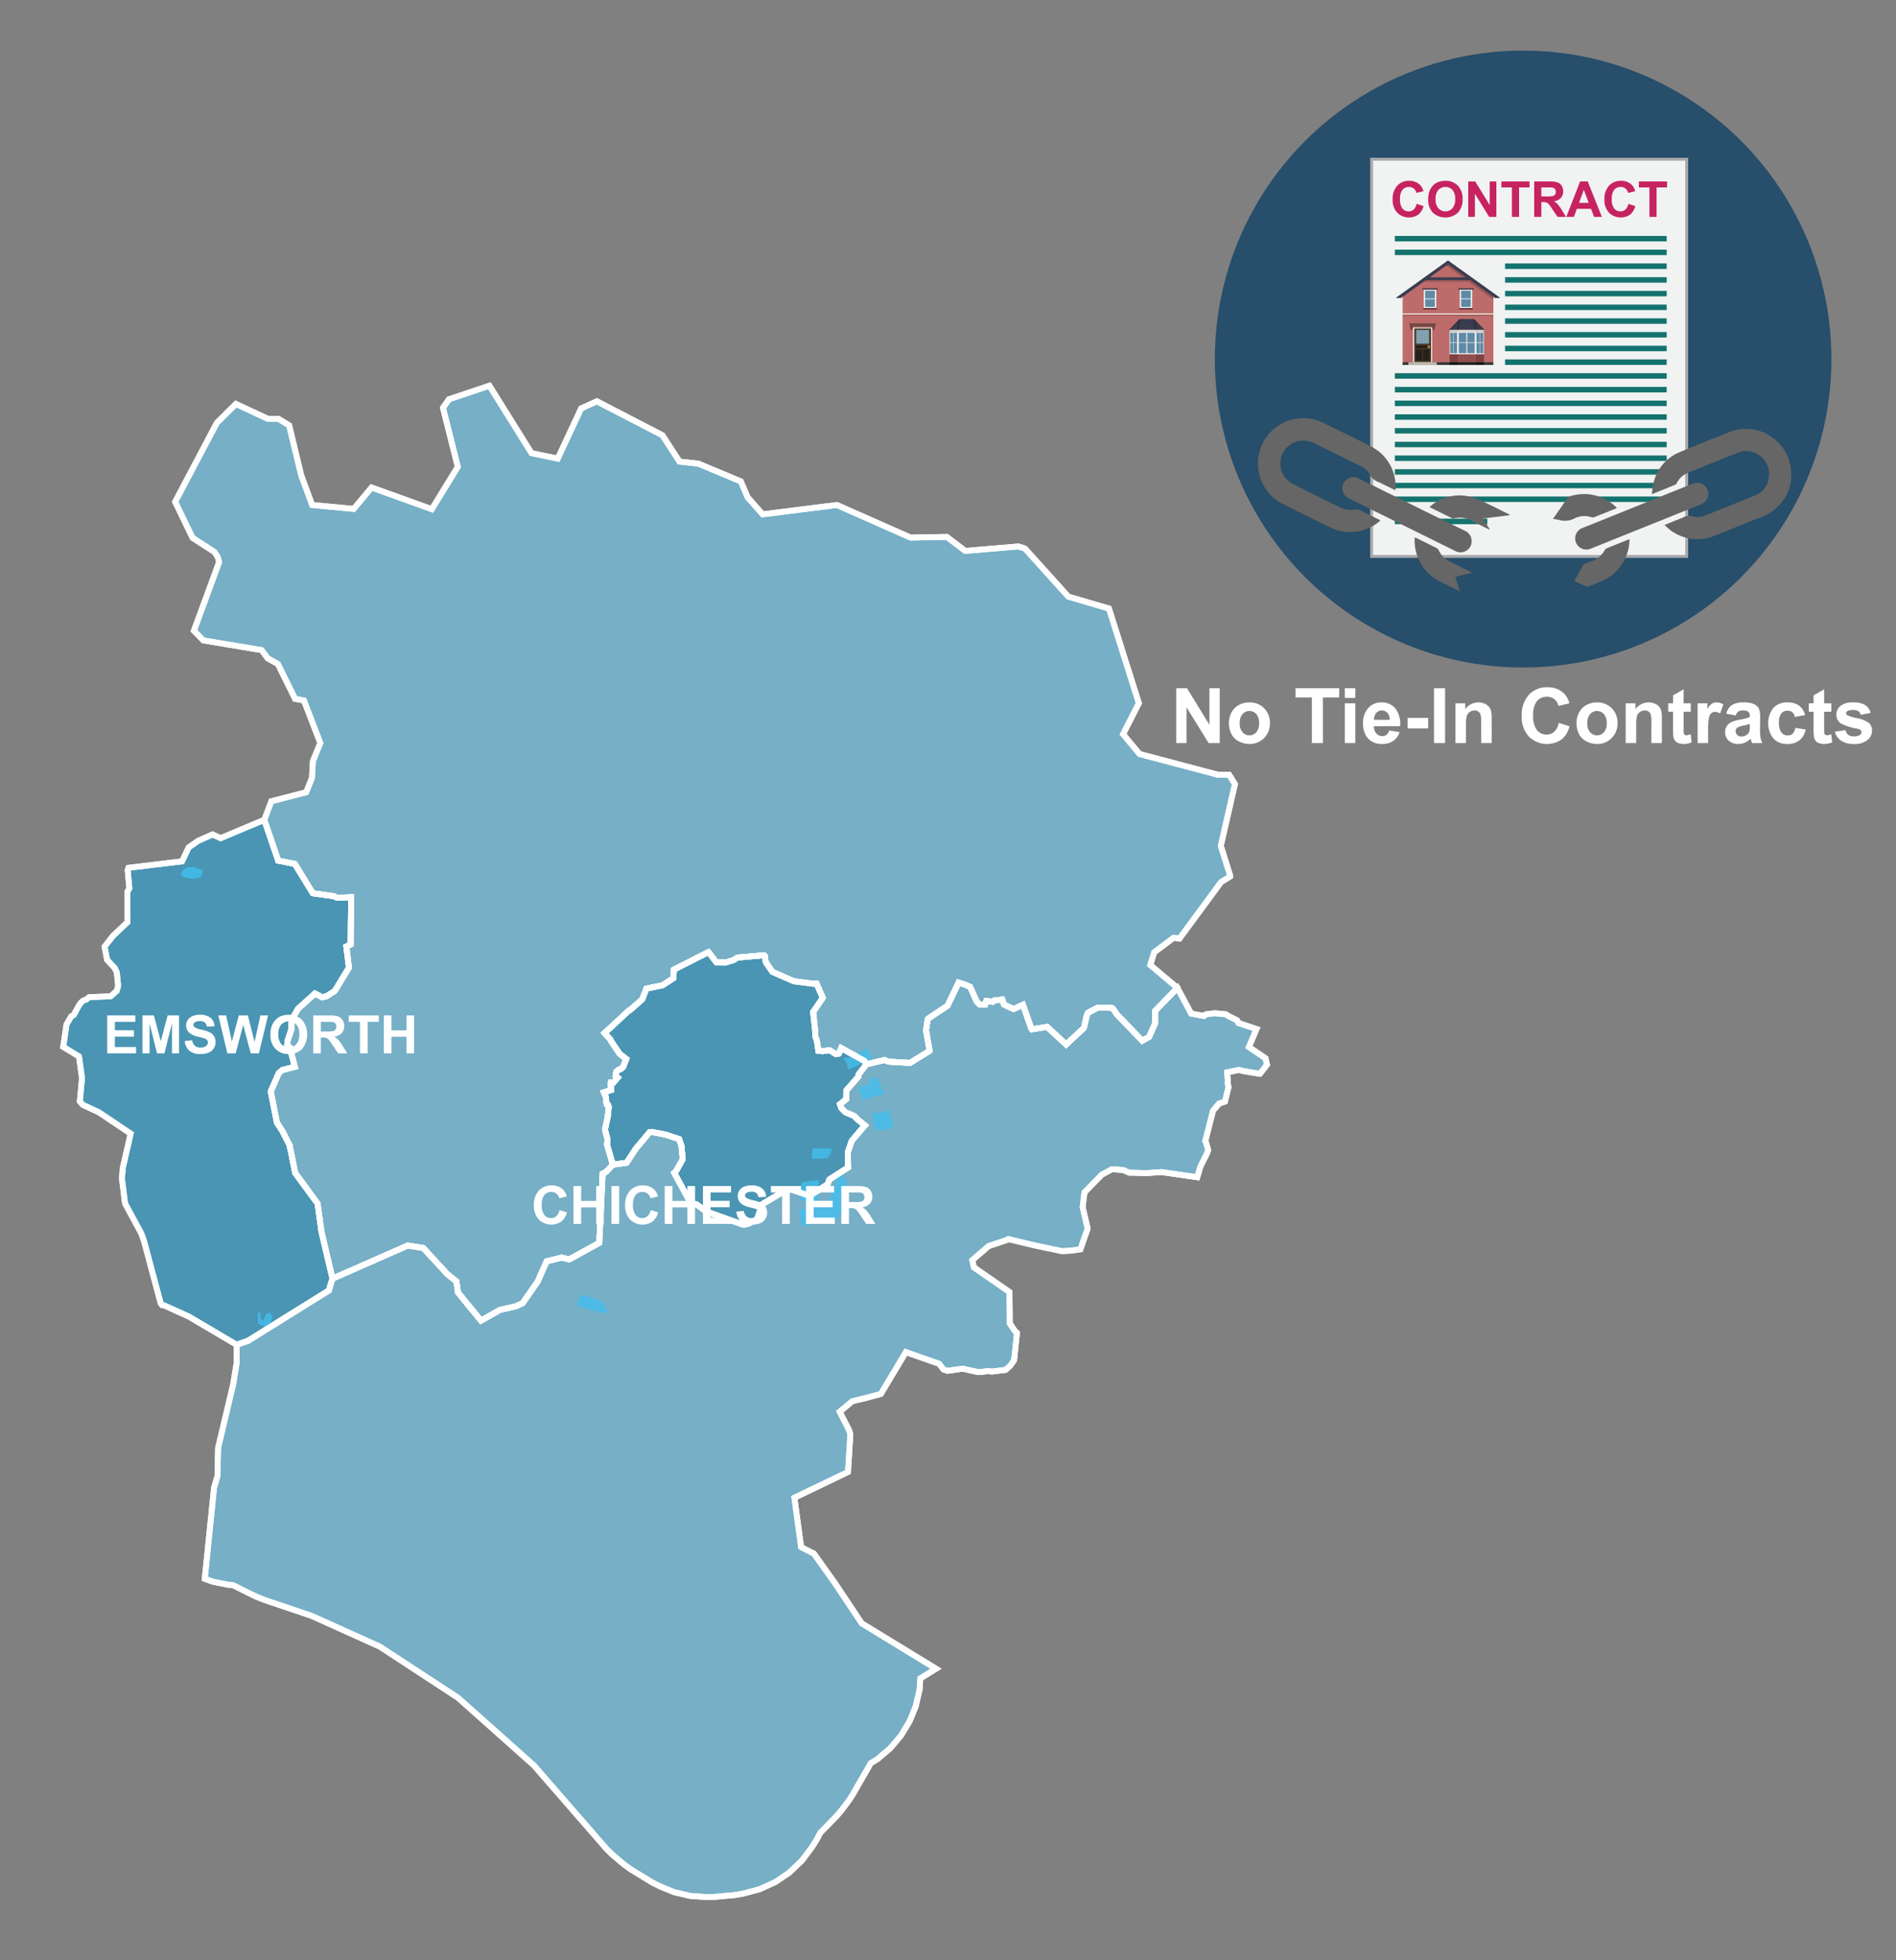 <svg xmlns="http://www.w3.org/2000/svg" xmlns:xlink="http://www.w3.org/1999/xlink" width="300" height="310" viewBox="0 0 300 310"><rect x="0" y="0" width="300" height="310" fill="#808080" stroke="none"/><defs><style>.cls-1,.cls-2,.cls-40{fill:none;}.cls-2{clip-rule:evenodd;}.cls-3{fill:#274e6a;}.cls-4{clip-path:url(#clip-path);}.cls-5{fill:#a7a9ac;}.cls-6{fill:#f1f2f2;}.cls-7{fill:#14736e;}.cls-8{fill:#c62360;}.cls-9{fill:#bd6b6b;}.cls-10,.cls-13,.cls-15,.cls-22,.cls-9{fill-rule:evenodd;}.cls-10{fill:#303838;}.cls-11{fill:#f3ecde;}.cls-12,.cls-13{opacity:0.2;}.cls-14,.cls-15{fill:#3a3d4e;}.cls-16{fill:#724944;}.cls-17{fill:#fff;}.cls-18{fill:#4e3f32;}.cls-19{fill:#81a1ae;}.cls-20{fill:#272019;}.cls-21{fill:#c87e2c;}.cls-22{fill:#c0b9ad;}.cls-23{fill:#683a2d;}.cls-24,.cls-25,.cls-34{fill:#542727;}.cls-24,.cls-26{opacity:0.6;}.cls-25,.cls-27{opacity:0.4;}.cls-28{fill:#cfcfcf;}.cls-29{fill:#dadada;}.cls-30{fill:#e6e6e6;}.cls-31{fill:#f2f2f2;}.cls-32{fill:#5f8aa5;}.cls-33{clip-path:url(#clip-path-2);}.cls-35{fill:#666;}.cls-36{fill:#4995b3;}.cls-36,.cls-37,.cls-40{stroke:#fff;stroke-miterlimit:10;stroke-width:0.925px;}.cls-37{fill:#76afc6;}.cls-38{opacity:0.8;}.cls-39{fill:#42beee;}.cls-41{isolation:isolate;}</style><clipPath id="clip-path"><circle class="cls-1" cx="241.001" cy="56.782" r="48.782"/></clipPath><clipPath id="clip-path-2"><polygon class="cls-2" points="234.878 52.172 229.283 52.172 230.906 50.476 233.256 50.476 234.878 52.172"/></clipPath></defs><g id="Text"><circle class="cls-3" cx="241.001" cy="56.782" r="48.782"/><g class="cls-4"><rect class="cls-5" x="210.313" y="31.43" width="63.289" height="50.319" transform="translate(185.368 298.548) rotate(-90)"/><rect class="cls-6" x="217.262" y="25.408" width="49.392" height="62.362" transform="translate(483.916 113.179) rotate(180)"/><rect class="cls-7" x="238.141" y="41.667" width="25.577" height="0.867"/><rect class="cls-7" x="238.141" y="43.833" width="25.577" height="0.867"/><rect class="cls-7" x="238.141" y="46" width="25.577" height="0.867"/><rect class="cls-7" x="238.141" y="48.166" width="25.577" height="0.867"/><rect class="cls-7" x="220.706" y="82.026" width="14.631" height="0.867"/><rect class="cls-7" x="238.141" y="50.343" width="25.577" height="0.867"/><rect class="cls-7" x="238.141" y="52.51" width="25.577" height="0.867"/><rect class="cls-7" x="238.141" y="54.676" width="25.577" height="0.867"/><rect class="cls-7" x="238.141" y="56.843" width="25.577" height="0.867"/><rect class="cls-7" x="220.706" y="59.02" width="43.012" height="0.867"/><rect class="cls-7" x="220.706" y="61.186" width="43.012" height="0.867"/><rect class="cls-7" x="220.706" y="63.353" width="43.012" height="0.867"/><rect class="cls-7" x="220.706" y="65.519" width="43.012" height="0.867"/><rect class="cls-7" x="220.706" y="37.312" width="43.012" height="0.867"/><rect class="cls-7" x="220.706" y="39.479" width="43.012" height="0.867"/><rect class="cls-7" x="220.706" y="67.696" width="43.012" height="0.867"/><rect class="cls-7" x="220.706" y="69.862" width="43.012" height="0.867"/><rect class="cls-7" x="220.706" y="72.029" width="43.012" height="0.867"/><rect class="cls-7" x="220.706" y="74.196" width="43.012" height="0.867"/><rect class="cls-7" x="220.706" y="76.351" width="43.012" height="0.867"/><rect class="cls-7" x="220.706" y="78.518" width="43.012" height="0.867"/><path class="cls-8" d="M224.144,32.238l1.098.348a2.468,2.468,0,0,1-.84,1.364,2.644,2.644,0,0,1-3.326-.317,2.921,2.921,0,0,1-.719-2.087,3.068,3.068,0,0,1,.723-2.175,2.48,2.48,0,0,1,1.901-.774,2.335,2.335,0,0,1,1.672.608,2.206,2.206,0,0,1,.573,1.032l-1.121.268a1.157,1.157,0,0,0-1.182-.94,1.278,1.278,0,0,0-1.012.447,2.197,2.197,0,0,0-.388,1.45,2.353,2.353,0,0,0,.382,1.515,1.243,1.243,0,0,0,.995.451,1.134,1.134,0,0,0,.776-.287A1.67,1.67,0,0,0,224.144,32.238Z"/><path class="cls-8" d="M225.983,31.53a3.567,3.567,0,0,1,.256-1.438,2.658,2.658,0,0,1,.522-.768,2.183,2.183,0,0,1,.725-.505,3.086,3.086,0,0,1,1.209-.222,2.633,2.633,0,0,1,1.983.768,2.951,2.951,0,0,1,.743,2.139,2.938,2.938,0,0,1-.738,2.125,2.948,2.948,0,0,1-3.962.004A2.897,2.897,0,0,1,225.983,31.53Zm1.166-.038a2.1,2.1,0,0,0,.44,1.444,1.512,1.512,0,0,0,2.228.004,2.142,2.142,0,0,0,.435-1.464,2.103,2.103,0,0,0-.423-1.438,1.566,1.566,0,0,0-2.251.005A2.117,2.117,0,0,0,227.149,31.492Z"/><path class="cls-8" d="M232.317,34.299V28.692h1.101l2.296,3.744V28.692h1.052v5.607H235.63l-2.26-3.657v3.657Z"/><path class="cls-8" d="M239.226,34.299V29.64h-1.664v-.948h4.457V29.64h-1.66v4.659Z"/><path class="cls-8" d="M242.753,34.299V28.692h2.383a4.05,4.05,0,0,1,1.306.151,1.286,1.286,0,0,1,.652.537,1.617,1.617,0,0,1,.245.884,1.498,1.498,0,0,1-.371,1.042,1.78,1.78,0,0,1-1.109.518,2.624,2.624,0,0,1,.606.471,6.387,6.387,0,0,1,.645.91l.684,1.094H246.44l-.818-1.22a7.853,7.853,0,0,0-.597-.825.887.887,0,0,0-.34-.233,1.878,1.878,0,0,0-.57-.062h-.23v2.341Zm1.132-3.236h.838a4.341,4.341,0,0,0,1.018-.068.613.613,0,0,0,.317-.237.734.734,0,0,0,.114-.421.673.673,0,0,0-.15-.457.693.693,0,0,0-.427-.22q-.138-.019-.826-.02h-.884Z"/><path class="cls-8" d="M253.463,34.299h-1.232l-.489-1.273H249.5l-.463,1.273h-1.201l2.185-5.607h1.197Zm-2.085-2.219L250.606,30l-.758,2.081Z"/><path class="cls-8" d="M257.651,32.238l1.098.348a2.468,2.468,0,0,1-.84,1.364,2.644,2.644,0,0,1-3.326-.317,2.921,2.921,0,0,1-.719-2.087,3.068,3.068,0,0,1,.723-2.175,2.48,2.48,0,0,1,1.901-.774,2.335,2.335,0,0,1,1.672.608,2.207,2.207,0,0,1,.573,1.032l-1.121.268a1.157,1.157,0,0,0-1.182-.94,1.278,1.278,0,0,0-1.012.447,2.198,2.198,0,0,0-.388,1.45,2.353,2.353,0,0,0,.382,1.515,1.243,1.243,0,0,0,.995.451,1.134,1.134,0,0,0,.776-.287A1.67,1.67,0,0,0,257.651,32.238Z"/><path class="cls-8" d="M260.982,34.299V29.64h-1.664v-.948h4.457V29.64h-1.66v4.659Z"/><polygon class="cls-9" points="236.293 46.645 229.115 41.521 221.936 46.645 221.936 57.706 236.293 57.706 236.293 46.645"/><polygon class="cls-10" points="236.293 57.706 236.293 57.298 221.936 57.298 221.936 57.706 236.293 57.706 236.293 57.706"/><rect class="cls-11" x="221.681" y="49.55" width="14.866" height="0.199" transform="translate(458.229 99.299) rotate(180)"/><rect class="cls-12" x="221.936" y="49.749" width="14.358" height="0.192" transform="translate(458.229 99.69) rotate(180)"/><path class="cls-13" d="M236.293,46.464l-2.409-1.726h0l-4.735-3.394-.466.559,2.921,2.087c-2.161-.001-6.184-.002-6.276.001l-.785.578h7.823l3.927,2.814Z"/><rect class="cls-14" x="225.447" y="43.852" width="7.335" height="0.428"/><polygon class="cls-15" points="237.394 47.116 229.112 41.184 220.836 47.116 221.652 47.138 229.115 41.789 236.577 47.138 237.394 47.116"/><polygon class="cls-16" points="222.974 51.138 227.208 51.138 227.086 51.61 223.096 51.61 222.974 51.138"/><rect class="cls-17" x="223.583" y="51.797" width="3.015" height="5.517" transform="translate(450.181 109.11) rotate(180)"/><g id="Symbol_9_0_Layer2_0_MEMBER_8_MEMBER_12_MEMBER_0_FILL" data-name="Symbol 9 0 Layer2 0 MEMBER 8 MEMBER 12 MEMBER 0 FILL"><path class="cls-18" d="M226.446,51.932h-2.688v5.354h2.688Z"/></g><g id="Symbol_9_0_Layer2_0_MEMBER_8_MEMBER_12_MEMBER_1_MEMBER_1_FILL" data-name="Symbol 9 0 Layer2 0 MEMBER 8 MEMBER 12 MEMBER 1 MEMBER 1 FILL"><path class="cls-19" d="M224.094,52.188V54.34H226.11V52.188Z"/></g><g id="Symbol_9_0_Layer2_0_MEMBER_8_MEMBER_12_MEMBER_2_MEMBER_0_FILL" data-name="Symbol 9 0 Layer2 0 MEMBER 8 MEMBER 12 MEMBER 2 MEMBER 0 FILL"><path class="cls-20" d="M225.052,57.062V55.233h-1.065v1.829Z"/></g><g id="Symbol_9_0_Layer2_0_MEMBER_8_MEMBER_12_MEMBER_2_MEMBER_1_FILL" data-name="Symbol 9 0 Layer2 0 MEMBER 8 MEMBER 12 MEMBER 2 MEMBER 1 FILL"><path class="cls-20" d="M226.218,57.062V55.233h-1.065v1.829Z"/></g><g id="Symbol_9_0_Layer2_0_MEMBER_8_MEMBER_12_MEMBER_2_MEMBER_1_FILL-2" data-name="Symbol 9 0 Layer2 0 MEMBER 8 MEMBER 12 MEMBER 2 MEMBER 1 FILL"><path class="cls-20" d="M226.217,55.085v-.475h-2.231v.475Z"/></g><g id="Symbol_9_0_Layer2_0_MEMBER_8_MEMBER_13_FILL" data-name="Symbol 9 0 Layer2 0 MEMBER 8 MEMBER 13 FILL"><path class="cls-21" d="M226.281,54.84a.192.192,0,0,0-.064-.146.21.21,0,0,0-.302,0,.192.192,0,0,0-.064.146.197.197,0,0,0,.064.151.206.206,0,0,0,.151.064.219.219,0,0,0,.215-.215Z"/></g><polygon class="cls-22" points="222.839 57.706 222.839 57.286 227.341 57.286 227.341 57.706 222.839 57.706 222.839 57.706"/><rect class="cls-23" x="226.714" y="51.61" width="0.254" height="0.578" transform="translate(453.682 103.797) rotate(180)"/><rect class="cls-23" x="223.218" y="51.61" width="0.254" height="0.578" transform="translate(446.69 103.797) rotate(180)"/><rect class="cls-12" x="223.096" y="51.61" width="3.99" height="0.187" transform="translate(450.181 103.406) rotate(180)"/><polygon class="cls-15" points="234.878 52.172 229.283 52.172 230.906 50.476 233.256 50.476 234.878 52.172"/><rect class="cls-24" x="229.36" y="56.033" width="1.286" height="1.264"/><rect class="cls-24" x="233.515" y="56.033" width="1.286" height="1.264"/><rect class="cls-25" x="230.646" y="56.033" width="2.869" height="1.264"/><rect class="cls-26" x="229.36" y="57.297" width="1.286" height="0.409"/><rect class="cls-26" x="233.515" y="57.297" width="1.286" height="0.409"/><rect class="cls-27" x="230.646" y="57.297" width="2.869" height="0.409"/><rect class="cls-28" x="229.36" y="52.172" width="1.286" height="0.293"/><rect class="cls-28" x="233.515" y="52.172" width="1.286" height="0.293"/><rect class="cls-29" x="230.646" y="52.172" width="2.869" height="0.293"/><rect class="cls-30" x="229.36" y="52.465" width="1.286" height="3.568"/><rect class="cls-30" x="233.515" y="52.465" width="1.286" height="3.568"/><rect class="cls-31" x="230.646" y="52.465" width="2.869" height="3.568"/><rect class="cls-32" x="230.822" y="52.634" width="1.182" height="1.512"/><rect class="cls-32" x="232.158" y="52.634" width="1.182" height="1.512"/><rect class="cls-32" x="230.822" y="54.235" width="1.182" height="1.63"/><rect class="cls-32" x="232.158" y="54.235" width="1.182" height="1.63"/><rect class="cls-32" x="229.474" y="52.634" width="0.487" height="1.512"/><rect class="cls-32" x="230.022" y="52.634" width="0.511" height="1.512"/><rect class="cls-32" x="229.474" y="54.235" width="0.487" height="1.63"/><rect class="cls-32" x="230.022" y="54.235" width="0.511" height="1.63"/><rect class="cls-32" x="233.628" y="52.634" width="0.487" height="1.512"/><rect class="cls-32" x="234.177" y="52.634" width="0.511" height="1.512"/><rect class="cls-32" x="233.628" y="54.235" width="0.487" height="1.63"/><rect class="cls-32" x="234.177" y="54.235" width="0.511" height="1.63"/><g class="cls-33"><polygon class="cls-12" points="234.996 52.06 233.564 50.564 233.564 50.564 233.564 50.393 233.407 50.393 233.388 50.27 233.296 50.284 233.078 50.056 232.844 50.28 232.951 50.393 231.21 50.393 231.318 50.28 231.083 50.056 230.865 50.284 230.773 50.27 230.755 50.393 230.707 50.393 230.707 50.45 229.166 52.06 229.4 52.284 230.668 50.96 230.47 52.253 230.791 52.302 231.057 50.564 233.105 50.564 233.371 52.302 233.692 52.253 233.494 50.96 234.761 52.284 234.996 52.06"/></g><rect class="cls-31" x="225.284" y="45.796" width="1.975" height="2.934" transform="translate(452.542 94.526) rotate(180)"/><rect class="cls-32" x="225.499" y="45.979" width="1.536" height="1.224"/><rect class="cls-32" x="225.499" y="47.322" width="1.536" height="1.224"/><rect class="cls-14" x="225.051" y="45.582" width="2.441" height="0.214" transform="translate(452.542 91.378) rotate(180)"/><rect class="cls-34" x="225.205" y="48.73" width="2.132" height="0.196" transform="translate(452.542 97.656) rotate(180)"/><rect class="cls-31" x="230.97" y="45.796" width="1.975" height="2.934" transform="translate(463.916 94.526) rotate(180)"/><rect class="cls-32" x="231.186" y="45.979" width="1.536" height="1.224"/><rect class="cls-32" x="231.186" y="47.322" width="1.536" height="1.224"/><rect class="cls-14" x="230.738" y="45.582" width="2.441" height="0.214" transform="translate(463.916 91.378) rotate(180)"/><rect class="cls-34" x="230.892" y="48.73" width="2.132" height="0.196" transform="translate(463.916 97.656) rotate(180)"/></g><path class="cls-35" d="M218.429,82.286a6.178,6.178,0,0,1-2.042,1.3,7.058,7.058,0,0,1-5.965-.211q-3.668-1.795-7.325-3.612a7.169,7.169,0,1,1,6.309-12.875c2.47,1.207,4.95,2.395,7.394,3.655a7.042,7.042,0,0,1,4.012,6.573c.002.117-.012.234-.022.415-.614-.299-1.197-.581-1.778-.866-.248-.121-.489-.258-.742-.369a2.654,2.654,0,0,1-1.592-1.344,2.664,2.664,0,0,0-1.356-1.222c-2.512-1.241-5.02-2.489-7.542-3.709a3.639,3.639,0,0,0-4.477,5.457,4.01,4.01,0,0,0,1.286,1.073c2.483,1.268,4.991,2.487,7.495,3.715a3.713,3.713,0,0,0,2.348.298,1.17,1.17,0,0,1,.665.087C216.199,81.173,217.289,81.723,218.429,82.286Z"/><path class="cls-35" d="M232.446,86.726a1.779,1.779,0,0,1-2.294.351q-3.095-1.528-6.191-3.054-5.165-2.546-10.327-5.099a2.733,2.733,0,0,1-.85-.616,1.707,1.707,0,0,1-.003-2.184,1.724,1.724,0,0,1,2.135-.481c1.362.656,2.716,1.33,4.072,1.999,4.234,2.087,8.458,4.193,12.706,6.25A1.801,1.801,0,0,1,232.446,86.726Z"/><path class="cls-35" d="M226.179,80.196a6.968,6.968,0,0,1,7.162-1.41c1.898.715,3.687,1.72,5.524,2.595l-.016.1-4.216.52,1.079,1.694-.037.059c-.305-.147-.611-.291-.914-.44q-1.062-.522-2.123-1.048a3.679,3.679,0,0,0-2.496-.308.581.581,0,0,1-.34.01C228.617,81.398,227.44,80.816,226.179,80.196Z"/><path class="cls-35" d="M232.952,90.578l-2.674.651.74,2.296c-1.124-.555-2.17-1.067-3.212-1.585a6.986,6.986,0,0,1-3.134-3.064,7.195,7.195,0,0,1-.82-3.883c.123.046.218.073.305.115,1.05.516,2.101,1.029,3.144,1.558a.805.805,0,0,1,.337.346,3.763,3.763,0,0,0,1.798,1.809c1.063.518,2.121,1.047,3.181,1.572C232.709,90.44,232.797,90.493,232.952,90.578Z"/><path class="cls-35" d="M282.759,78.158a7.869,7.869,0,0,1-4.564,3.802c-1.127.405-2.226.887-3.337,1.334-1.197.481-2.385.988-3.594,1.438a7.077,7.077,0,0,1-7.513-1.357c-.117-.099-.221-.213-.373-.361l2.385-.961c.171-.069.347-.128.512-.208a2.01,2.01,0,0,1,1.615-.17,2.894,2.894,0,0,0,1.972-.176c2.604-1.04,5.211-2.075,7.804-3.142a3.402,3.402,0,0,0,2.235-3.046A3.549,3.549,0,0,0,278.22,71.91a3.368,3.368,0,0,0-3.213-.325c-2.646,1.041-5.282,2.108-7.917,3.18a3.518,3.518,0,0,0-1.775,1.619.573.573,0,0,1-.217.26c-1.203.495-2.412.977-3.727,1.506a16.268,16.268,0,0,1,.242-1.691,6.927,6.927,0,0,1,4.152-4.952c2.62-1.104,5.269-2.141,7.912-3.19a6.949,6.949,0,0,1,4.073-.32,2.284,2.284,0,0,0,.307.024l1.335.49a3.443,3.443,0,0,0,.284.199,7.055,7.055,0,0,1,3.671,5.224,8.123,8.123,0,0,1-.1,2.877Z"/><path class="cls-35" d="M269.157,76.454a1.757,1.757,0,0,1,.046,3.276c-1.192.493-2.392.966-3.588,1.446q-6.942,2.79-13.884,5.577a1.763,1.763,0,1,1-1.283-3.279q4.471-1.791,8.938-3.592,4.158-1.671,8.314-3.345A1.903,1.903,0,0,1,269.157,76.454Z"/><path class="cls-35" d="M257.829,85.29a7.23,7.23,0,0,1-1.339,4.153,6.907,6.907,0,0,1-2.994,2.424c-.701.299-1.412.575-2.122.853a.502.502,0,0,1-.333.037c-.639-.269-1.27-.558-1.933-.854.466-.869.907-1.701,1.363-2.526a.582.582,0,0,1,.28-.194c.362-.155.728-.305,1.097-.444a3.838,3.838,0,0,0,2.066-1.74.675.675,0,0,1,.299-.281c1.143-.47,2.291-.927,3.438-1.386A1.506,1.506,0,0,1,257.829,85.29Z"/><path class="cls-35" d="M245.716,82.065c.814-1.167,1.592-2.287,2.377-3.4a.567.567,0,0,1,.259-.164,7.259,7.259,0,0,1,7.396,1.734.644.644,0,0,1,.064.124c-1.214.488-2.419.977-3.629,1.453a.557.557,0,0,1-.338-.011,3.537,3.537,0,0,0-2.655.155,3.332,3.332,0,0,1-2.467.278A9.624,9.624,0,0,0,245.716,82.065Z"/><path class="cls-17" d="M186.109,117.511V108.833h1.705l3.552,5.795V108.833h1.627v8.678h-1.758l-3.498-5.658v5.658Z"/><path class="cls-17" d="M194.449,114.279a3.399,3.399,0,0,1,.408-1.605,2.808,2.808,0,0,1,1.157-1.184,3.432,3.432,0,0,1,1.672-.408,3.142,3.142,0,0,1,2.339.926,3.203,3.203,0,0,1,.911,2.341,3.241,3.241,0,0,1-.92,2.365,3.114,3.114,0,0,1-2.317.938,3.644,3.644,0,0,1-1.648-.391,2.675,2.675,0,0,1-1.193-1.145A3.818,3.818,0,0,1,194.449,114.279Zm1.705.089a2.081,2.081,0,0,0,.443,1.432,1.452,1.452,0,0,0,2.188,0,2.11,2.11,0,0,0,.44-1.444,2.071,2.071,0,0,0-.44-1.42,1.452,1.452,0,0,0-2.188,0A2.082,2.082,0,0,0,196.154,114.368Z"/><path class="cls-17" d="M207.572,117.511v-7.21h-2.574V108.833h6.896v1.468h-2.569v7.21Z"/><path class="cls-17" d="M212.792,110.372V108.833h1.663v1.539Zm0,7.139v-6.286h1.663v6.286Z"/><path class="cls-17" d="M219.801,115.51l1.657.278a2.719,2.719,0,0,1-1.01,1.389,2.964,2.964,0,0,1-1.726.475,2.812,2.812,0,0,1-2.427-1.071,3.598,3.598,0,0,1-.621-2.166,3.472,3.472,0,0,1,.816-2.447,2.691,2.691,0,0,1,2.066-.885,2.793,2.793,0,0,1,2.214.926,4.104,4.104,0,0,1,.775,2.838H217.38a1.678,1.678,0,0,0,.402,1.151,1.258,1.258,0,0,0,.959.412,1.013,1.013,0,0,0,.656-.214A1.311,1.311,0,0,0,219.801,115.51Zm.095-1.681a1.606,1.606,0,0,0-.373-1.098,1.2,1.2,0,0,0-1.764.021,1.532,1.532,0,0,0-.35,1.077Z"/><path class="cls-17" d="M222.713,115.196v-1.663h3.268v1.663Z"/><path class="cls-17" d="M226.898,117.511V108.833h1.752v8.678Z"/><path class="cls-17" d="M236.025,117.511h-1.663v-3.208a4.951,4.951,0,0,0-.106-1.317.928.928,0,0,0-.347-.465.988.988,0,0,0-.577-.165,1.339,1.339,0,0,0-.775.236,1.197,1.197,0,0,0-.471.628,5.419,5.419,0,0,0-.127,1.444v2.847h-1.663v-6.286H231.84v.924a2.577,2.577,0,0,1,3.078-.867,1.687,1.687,0,0,1,.689.506,1.842,1.842,0,0,1,.325.698,5.178,5.178,0,0,1,.092,1.119Z"/><path class="cls-17" d="M246.644,114.32l1.698.539a3.812,3.812,0,0,1-1.299,2.109,4.087,4.087,0,0,1-5.147-.491,4.52,4.52,0,0,1-1.112-3.228,4.742,4.742,0,0,1,1.119-3.365,3.834,3.834,0,0,1,2.941-1.198,3.612,3.612,0,0,1,2.587.941,3.426,3.426,0,0,1,.888,1.599l-1.734.414a1.793,1.793,0,0,0-1.829-1.456,1.976,1.976,0,0,0-1.565.692,3.398,3.398,0,0,0-.6,2.244,3.64,3.64,0,0,0,.592,2.344,1.921,1.921,0,0,0,1.539.698,1.75,1.75,0,0,0,1.201-.444A2.582,2.582,0,0,0,246.644,114.32Z"/><path class="cls-17" d="M249.45,114.279a3.397,3.397,0,0,1,.408-1.605,2.808,2.808,0,0,1,1.157-1.184,3.433,3.433,0,0,1,1.672-.408,3.142,3.142,0,0,1,2.339.926,3.203,3.203,0,0,1,.911,2.341,3.241,3.241,0,0,1-.92,2.365,3.114,3.114,0,0,1-2.317.938,3.644,3.644,0,0,1-1.648-.391,2.675,2.675,0,0,1-1.193-1.145A3.817,3.817,0,0,1,249.45,114.279Zm1.705.089a2.08,2.08,0,0,0,.443,1.432,1.452,1.452,0,0,0,2.188,0,2.11,2.11,0,0,0,.441-1.444,2.071,2.071,0,0,0-.441-1.42,1.452,1.452,0,0,0-2.188,0A2.082,2.082,0,0,0,251.155,114.368Z"/><path class="cls-17" d="M262.957,117.511h-1.663v-3.208a4.951,4.951,0,0,0-.106-1.317.928.928,0,0,0-.347-.465.988.988,0,0,0-.577-.165,1.339,1.339,0,0,0-.775.236,1.197,1.197,0,0,0-.471.628,5.413,5.413,0,0,0-.127,1.444v2.847H257.228v-6.286h1.545v.924a2.577,2.577,0,0,1,3.078-.867,1.687,1.687,0,0,1,.689.506,1.842,1.842,0,0,1,.325.698,5.178,5.178,0,0,1,.092,1.119Z"/><path class="cls-17" d="M267.527,111.225v1.326H266.39v2.533a6.356,6.356,0,0,0,.032.896.366.366,0,0,0,.148.21.467.467,0,0,0,.281.083,2.154,2.154,0,0,0,.669-.159l.142,1.29a3.299,3.299,0,0,1-1.313.248,2.088,2.088,0,0,1-.811-.15,1.181,1.181,0,0,1-.529-.391,1.554,1.554,0,0,1-.234-.648,8.154,8.154,0,0,1-.053-1.172v-2.74h-.764v-1.326h.764v-1.249l1.669-.971v2.22Z"/><path class="cls-17" d="M270.273,117.511H268.61v-6.286h1.545v.894a2.674,2.674,0,0,1,.714-.834,1.304,1.304,0,0,1,.719-.201,2.109,2.109,0,0,1,1.095.314l-.515,1.45a1.46,1.46,0,0,0-.781-.273.923.923,0,0,0-.592.192,1.313,1.313,0,0,0-.382.695,9.868,9.868,0,0,0-.14,2.107Z"/><path class="cls-17" d="M274.642,113.143l-1.51-.273a2.354,2.354,0,0,1,.876-1.35,3.208,3.208,0,0,1,1.847-.438,3.999,3.999,0,0,1,1.658.263,1.652,1.652,0,0,1,.766.669,3.423,3.423,0,0,1,.223,1.489l-.018,1.941a6.803,6.803,0,0,0,.079,1.222,3.604,3.604,0,0,0,.299.844h-1.645c-.043-.11-.097-.274-.159-.491-.028-.099-.048-.164-.06-.195a2.99,2.99,0,0,1-.911.621,2.603,2.603,0,0,1-1.036.207,2.141,2.141,0,0,1-1.53-.526,1.751,1.751,0,0,1-.56-1.332,1.788,1.788,0,0,1,.255-.95,1.665,1.665,0,0,1,.713-.639,5.557,5.557,0,0,1,1.323-.388,9.14,9.14,0,0,0,1.616-.408v-.166a.86.86,0,0,0-.237-.684,1.413,1.413,0,0,0-.894-.204,1.185,1.185,0,0,0-.692.175A1.209,1.209,0,0,0,274.642,113.143Zm2.226,1.35a10.331,10.331,0,0,1-1.013.254,3.047,3.047,0,0,0-.905.29.695.695,0,0,0-.325.586.815.815,0,0,0,.26.605.908.908,0,0,0,.663.254,1.442,1.442,0,0,0,.858-.296,1.041,1.041,0,0,0,.396-.55,3.259,3.259,0,0,0,.066-.812Z"/><path class="cls-17" d="M285.622,113.083l-1.64.296a1.19,1.19,0,0,0-.376-.739,1.135,1.135,0,0,0-.761-.249,1.242,1.242,0,0,0-.991.43,2.193,2.193,0,0,0-.37,1.435,2.542,2.542,0,0,0,.376,1.581,1.233,1.233,0,0,0,1.009.461,1.12,1.12,0,0,0,.775-.269,1.621,1.621,0,0,0,.427-.927l1.634.278a2.902,2.902,0,0,1-.978,1.699,3.022,3.022,0,0,1-1.936.573,2.876,2.876,0,0,1-2.198-.87,3.962,3.962,0,0,1,.003-4.832,2.921,2.921,0,0,1,2.226-.867,3.033,3.033,0,0,1,1.826.494A2.739,2.739,0,0,1,285.622,113.083Z"/><path class="cls-17" d="M289.765,111.225v1.326h-1.137v2.533a6.381,6.381,0,0,0,.032.896.366.366,0,0,0,.148.21.467.467,0,0,0,.281.083,2.154,2.154,0,0,0,.669-.159l.142,1.29a3.299,3.299,0,0,1-1.313.248,2.088,2.088,0,0,1-.811-.15,1.18,1.18,0,0,1-.529-.391,1.554,1.554,0,0,1-.234-.648,8.154,8.154,0,0,1-.053-1.172v-2.74h-.764v-1.326h.764v-1.249l1.669-.971v2.22Z"/><path class="cls-17" d="M290.334,115.717l1.669-.254a1.219,1.219,0,0,0,.433.736,1.456,1.456,0,0,0,.911.252,1.65,1.65,0,0,0,.971-.236.527.527,0,0,0,.219-.444.436.436,0,0,0-.118-.314,1.317,1.317,0,0,0-.557-.219,8.992,8.992,0,0,1-2.551-.811,1.619,1.619,0,0,1-.746-1.415,1.746,1.746,0,0,1,.645-1.373,3.017,3.017,0,0,1,2.001-.556,3.492,3.492,0,0,1,1.918.42,2.145,2.145,0,0,1,.863,1.243l-1.568.29a.969.969,0,0,0-.382-.562,1.398,1.398,0,0,0-.802-.195,1.81,1.81,0,0,0-.941.184.395.395,0,0,0-.189.337.366.366,0,0,0,.166.302,6.206,6.206,0,0,0,1.554.468,4.619,4.619,0,0,1,1.855.74,1.537,1.537,0,0,1,.521,1.237,1.898,1.898,0,0,1-.723,1.485,3.197,3.197,0,0,1-2.137.621,3.502,3.502,0,0,1-2.033-.52A2.398,2.398,0,0,1,290.334,115.717Z"/></g><g id="Layer_2" data-name="Layer 2"><g id="districtpaths"><path id="PO-10_districtpath" data-name="PO-10 districtpath" class="cls-36" d="M20.677,179.276l-5.052-3.384-2.511-1.165-.48-.542.339-3.692-.472-3.415L10,165.552l.523-3.536.731-1.265.413-.232.841-1.546.224-.31.336-.348.08-.059.576-.236.368-.315,3.418-.155.945-.825.216-.726.002-.324-.195-1.907-.329-.687-1.218-1.311.003-.062-.389-2.005,1.39-1.77.078-.051,2.162-2.052-.01-4.82.303-.546-.265-2.84.133-.386,8.467-1.02,1.049-2.197,1.48-1.041,2.302-1.017,1.272.588,6.911-2.901,2.201,6.45,2.634.52,2.846,4.644,3.338.458.505.256,2.228-.096-.086,7.476-.682.332.415,3.332-2.24,3.687-1.27.82-.728.187-1.144-.597-2.69,2.426L46.134,161.35l-.024,1.29.01.093.001.005-.62,1.869-.065.624.791.757-.102.704.533,2.026-1.967.49-.567.477-1.281,2.921.966,4.905.911,1.423,1.15,2.263-.029.122.163.653.702,3.522,3.546,4.838.616,4.463,1.747,7.411-.377,1.187-.183.675L39.265,212.03l-1.827.635-7.56-4.46-3.92-1.771-.323-.051-.201-.241-2.643-9.865-.437-1.22-2.571-4.753-.5-4.033.095-.795.036-.699Z"/><path id="PO-18_districtpath" data-name="PO-18 districtpath" class="cls-37" d="M107.513,73.001l2.985.32,6.726,2.811L118.29,78.64l2.386,2.698,11.747-1.477,11.654,5.157,5.742-.109,2.914,2.217,8.399-.708,1.046.331,6.858,7.601,6.434,1.89L180.2,111.206l-2.501,4.899,2.607,3.136,12.43,3.287,1.745-.013L195.401,124l-2.235,9.772,1.498,4.758-.015.078-1.436.883-6.583,8.937-.941-.116-3.064,2.292-.614,2.008,4.3,3.617-.004.013-3.514,3.592v1.972l-.972,2.174-1.082.608-3.989-4.129-.65-.951-.208-.116-2.194-.036-1.555.816-.176.375-.459,2.022-2.811,2.613-3.022-2.784-2.411.386-.073-.09-1.332-3.784-1.496.666-1.506-.712-.271-.79-1.362.167-.191.198-.971-.14-.183.593-.836-.003-.506-.502-.992-2.217-.029-.086-.785-.358-1.058-.327-1.739,3.645-3.097,2.064-.069.174-.22,1.498-.028.142.553,3.127-.016.162-3.074,1.892-3.4-.206-.617-.267-2.882.695-.298-.543-3.689-2.037-.362.873-.477.088-1.008-.624-1.109.168-.655-.084-.225-1.528-.246-.692-.038-.561.007-.278-.322-3.071L130.187,157.8l-.979-2.233-.584.002-3.015-.393-3.386-1.478-1.027-1.471-.11-.421-.049-.593-.142-.149-4.242.377-.526.367-1.272.402-1.507-.017-1.156-1.519-.102-.101-5.459,2.766-.089,1.364-1.702,1.108-2.564.536-.621,1.619-.105.139-1.877,1.66-.13.013-3.878,3.597.944,1.046.06.189,1.36,2.022,1.073.839-.524,1.313-.322.241-.034.042-.303.09-.384.288-.127.695.331.277-.696.825L96.656,171.2l-.039.116.078,1.065-1.137.364.292.69.122,1.173.254.137.1.279-.17,1.618-.43,1.982.406,1.594-.083.796.927,3.171-1.091,1.148-.529.278-.532,10.942-4.777,2.629-1.162-.303-2.387.59L85.07,202.69l-2.383,3.407-1.075.49-2.511.567L76.11,208.857l-3.65-4.461-.24-1.744-1.411-1.127-3.839-4.16-2.336-.365-.106-.03-11.912,5.238-1.747-7.411-.616-4.463-3.546-4.838-.702-3.522-.163-.653.029-.122-1.15-2.263-.911-1.423-.966-4.905,1.281-2.921.567-.477,1.967-.49-.533-2.026.102-.704-.791-.757.065-.624.62-1.869-.001-.005-.01-.093.024-1.29,1.01-1.803,2.69-2.426,1.144.597.728-.187,1.27-.82,2.24-3.687-.415-3.332.682-.332.086-7.476-2.228.096-.505-.256-3.338-.458L46.652,136.62l-2.634-.52L41.818,129.65l1.113-2.933,5.523-1.431.907-2.28.149-2.646,1.172-2.853-2.588-6.726-1.399-.258-2.724-5.511-1.586-.889-.03-.011-.953-1.295-9.225-1.542-1.495-1.532L34.67,88.891l-.211-.792-.519-.799-3.476-2.247-2.751-5.697,6.603-12.49L37.328,63.88l5.028,2.345,1.718.024,1.682,1.023,1.9,7.893,1.743,4.696,6.566.619,2.833-3.381,9.529,3.427,4.11-6.698-2.342-9.335.953-1.357L77.442,61l6.66,10.665,4.147.86,3.707-7.938L94.442,63.463l10.381,5.374Z"/><path id="PO-19_districtpath" data-name="PO-19 districtpath" class="cls-36" d="M107.449,180.145l-2.134-.705-2.208-.43-.297.028-2.189,2.593-1.469,2.254-2.174.302-.927-3.171.083-.796-.406-1.594.43-1.982.17-1.618-.1-.279-.254-.137-.122-1.173-.292-.69,1.137-.364-.078-1.065.039-.116.385.039.696-.825-.331-.277.127-.695.384-.288.303-.09.034-.042.322-.241.524-1.313-1.073-.839-1.36-2.022-.06-.189-.944-1.046,3.878-3.597.13-.013,1.877-1.66.105-.139.621-1.619,2.564-.536,1.702-1.108.089-1.364,5.459-2.766.102.101,1.156,1.519,1.507.017,1.272-.402.526-.367,4.242-.377.142.149.049.593.11.421,1.027,1.471,3.386,1.478,3.015.393.584-.002.979,2.233-1.527,2.236.322,3.071-.007.278.038.561.246.692.225,1.528.655.084,1.109-.168,1.008.624.477-.088.362-.873,3.689,2.037.298.543-1.197,1.551-.059.383-1.921,2.196-.023,1.382-.971.792.22.624.637.637,1.418.6.412.462,1.254,1.018-.005.005-2.032,2.387-.059.099-.613,1.768.057,2.392-2.977,1.915-.004.004-.043.112-.215.635-2.872,1.841-2.617-.932-.484-.034-.637.032-3.756,2.263-.799,2.349-1.32.692-.707.158-.159-.03-.069-.004-.083.013-5.818-2.074-.013-.052-1.381-1.016-.924-.264-.288-.413-2.342-4.315.034-.024.362-.473.931-1.691-.193-2.085-.061-.195Z"/><path id="PO-20_districtpath" data-name="PO-20 districtpath" class="cls-37" d="M32.401,249.668l1.469-14.42.54-1.821.098-4.445,2.389-10.074.556-3.406-.016-2.837,1.827-.635,12.791-7.961.183-.675.377-1.187,11.912-5.238.106.03,2.336.365,3.839,4.16,1.411,1.127.24,1.744,3.65,4.461,2.992-1.703,2.511-.567,1.075-.49L85.07,202.69l1.429-3.221,2.387-.59,1.162.303,4.777-2.629.532-10.942.529-.278,1.091-1.148,2.174-.302,1.469-2.254,2.189-2.593.297-.028,2.208.43,2.134.705.318.892.061.195.193,2.085-.931,1.691-.362.473-.034.024,2.342,4.315.288.413.924.264,1.381,1.016.013.052,5.818,2.074.083-.013.069.004.159.03.707-.158,1.32-.692.799-2.349,3.756-2.263.637-.032.484.034,2.617.932,2.872-1.841.215-.635.043-.112.004-.004,2.977-1.915-.057-2.392.613-1.768.059-.099,2.032-2.387.005-.005-1.254-1.018-.412-.462-1.418-.6-.637-.637-.22-.624.971-.792.023-1.382,1.921-2.196.059-.383,1.197-1.551,2.882-.695.617.267,3.4.206,3.074-1.892.016-.162-.553-3.127.028-.142.22-1.498.069-.174,3.097-2.064,1.739-3.645,1.058.327.785.358.029.086.992,2.217.506.502.836.003.183-.593.971.14.191-.198,1.362-.167.271.79,1.506.712,1.496-.666,1.332,3.784.073.09,2.411-.386,3.022,2.784,2.811-2.613.459-2.022.176-.375,1.555-.816,2.194.036.208.116.65.951,3.989,4.129,1.082-.608.972-2.174v-1.972l3.514-3.592,2.172,4.048,2.037.379.292-.267,1.39-.164,1.753.159.388.264,1.361.672.052.033.213.423,2.849.944-1.205,2.845,2.627,1.779.236,1.022-1.099,1.417-.627-.072-2.135-.365-.563-.16-1.878.382.101,1.292-.039.374.157.652-.564,2.309-.925.315-.958,1.109-1.234,4.834.115.203.35,1.229-.295.711-.924,1.838-.517,1.726-5.647-.82-2.289.16-2.856-.067-.912-.407-1.771-.144-1.625.87-2.741,2.808-.292,2.315.794,3.396-1.144,3.286-1.595.221-1.346.067-4.362-.921-4.102-.982-.283.155-2.843.956-2.585,2.225.261,1.13,5.632,3.903.051,4.966.838,1.248.294.249-.452,4.331-.622.871-.718.644-2.192.277-.576-.089-1.1.15-.575-.002-2.353-.52-2.404.335-.632-.204-.68-.901L143.34,213.83l-3.968,6.609-2.306.627-2.196.529-.074.055-1.939,1.612,1.18,2.285.334.69.177.599-.367,5.946-8.485,4.076,1.067,7.809,2.025,1.036,3.281,4.596,4.281,6.418,11.752,7.182-2.474,1.525-.119,1.752-.608,2.638-.965,2.381-1.397,2.309-1.656,1.95-2.044,1.743-1.059.641-2.91,5.062-.591.892-1.223,1.617-.697.809-2.578,2.634-.564,1.087-.745,1.184-1.587,2.115-2.011,1.915-2.179,1.475-2.515,1.145-2.533.672-1.363.241-3.277.298L111.692,300l-2.49-.174-2.559-.601-2.313-.952-1.179-.599-3.409-2.091-1.032-.746-1.843-1.561-.909-.897L84.482,279.192l-12.01-10.698-12.355-8.085L49.3,255.534,41.995,253.07l-.528-.198-.989-.411-.514-.234-3.151-1.567-.661-.03-2.458-.491Z"/></g><g class="cls-38"><polygon class="cls-39" points="134.264 169.192 137.982 167.392 137.189 165.819 135.78 166.566 135.235 167.133 133.492 167.315 133.954 168.221 134.264 169.192"/><polygon class="cls-39" points="126.599 191.275 126.497 191.909 126.642 192.733 126.794 193.65 127.198 194.005 127.56 193.833 128.232 193.59 129.321 193.439 130.334 192.863 131.338 192.796 132.172 192.895 132.681 192.48 133.029 191.638 133.299 190.457 134.01 186.919 133.131 185.54 132.71 185.702 130.783 191.007 129.363 190.898 129.601 186.65 127.944 186.791 127.131 186.896 126.859 187.145 126.563 187.86 126.507 189.723 127.422 190.018 127.402 191.221 126.599 191.275"/><polygon class="cls-39" points="130.913 183.164 131.4 182.545 131.649 181.627 128.589 181.591 128.403 183.274 130.059 183.209 130.913 183.164"/><polygon class="cls-39" points="137.539 170.875 137.698 171.394 135.949 171.957 135.904 172.642 136.206 173.097 136.5 173.991 138.014 173.492 138.939 173.186 139.618 173.088 140.037 173.027 139.622 172.325 138.836 170.346 138.425 170.373 137.879 170.576 137.539 170.875"/><polygon class="cls-39" points="29.467 138.825 30.135 138.919 30.635 139.011 31.224 138.85 31.726 138.773 31.9 138.352 32.161 137.678 31.745 137.503 30.58 137.062 30.16 137.14 29.49 137.215 28.897 137.631 28.638 138.22 28.883 138.646 29.467 138.825"/><polygon class="cls-39" points="137.982 175.898 138.545 178.695 140.62 178.629 141.384 177.955 140.604 175.579 138.966 176.05 137.982 175.898"/><polygon class="cls-39" points="95.129 207.596 96.25 207.546 95.597 206.562 95.359 205.753 91.857 204.722 91.518 205.606 91.336 206.535 95.129 207.596"/><path class="cls-39" d="M40.937,207.438l.297.309-.012.813.397.311.517-1.111.496-.196.494.515-.633,2.126-1.682-.941-.03-1.373Z"/></g><g id="districtpaths-2" data-name="districtpaths"><path id="PO-10_districtpath-2" data-name="PO-10 districtpath" class="cls-40" d="M20.677,179.276l-5.052-3.384-2.511-1.165-.48-.542.339-3.692-.472-3.415L10,165.552l.523-3.536.731-1.265.413-.232.841-1.546.224-.31.336-.348.08-.059.576-.236.368-.315,3.418-.155.945-.825.216-.726.002-.324-.195-1.907-.329-.687-1.218-1.311.003-.062-.389-2.005,1.39-1.77.078-.051,2.162-2.052-.01-4.82.303-.546-.265-2.84.133-.386,8.467-1.02,1.049-2.197,1.48-1.041,2.302-1.017,1.272.588,6.911-2.901,2.201,6.45,2.634.52,2.846,4.644,3.338.458.505.256,2.228-.096-.086,7.476-.682.332.415,3.332-2.24,3.687-1.27.82-.728.187-1.144-.597-2.69,2.426L46.134,161.35l-.024,1.29.01.093.001.005-.62,1.869-.065.624.791.757-.102.704.533,2.026-1.967.49-.567.477-1.281,2.921.966,4.905.911,1.423,1.15,2.263-.029.122.163.653.702,3.522,3.546,4.838.616,4.463,1.747,7.411-.377,1.187-.183.675L39.265,212.03l-1.827.635-7.56-4.46-3.92-1.771-.323-.051-.201-.241-2.643-9.865-.437-1.22-2.571-4.753-.5-4.033.095-.795.036-.699Z"/><path id="PO-18_districtpath-2" data-name="PO-18 districtpath" class="cls-40" d="M107.513,73.001l2.985.32,6.726,2.811L118.29,78.64l2.386,2.698,11.747-1.477,11.654,5.157,5.742-.109,2.914,2.217,8.399-.708,1.046.331,6.858,7.601,6.434,1.89L180.2,111.206l-2.501,4.899,2.607,3.136,12.43,3.287,1.745-.013L195.401,124l-2.235,9.772,1.498,4.758-.015.078-1.436.883-6.583,8.937-.941-.116-3.064,2.292-.614,2.008,4.3,3.617-.004.013-3.514,3.592v1.972l-.972,2.174-1.082.608-3.989-4.129-.65-.951-.208-.116-2.194-.036-1.555.816-.176.375-.459,2.022-2.811,2.613-3.022-2.784-2.411.386-.073-.09-1.332-3.784-1.496.666-1.506-.712-.271-.79-1.362.167-.191.198-.971-.14-.183.593-.836-.003-.506-.502-.992-2.217-.029-.086-.785-.358-1.058-.327-1.739,3.645-3.097,2.064-.069.174-.22,1.498-.028.142.553,3.127-.016.162-3.074,1.892-3.4-.206-.617-.267-2.882.695-.298-.543-3.689-2.037-.362.873-.477.088-1.008-.624-1.109.168-.655-.084-.225-1.528-.246-.692-.038-.561.007-.278-.322-3.071L130.187,157.8l-.979-2.233-.584.002-3.015-.393-3.386-1.478-1.027-1.471-.11-.421-.049-.593-.142-.149-4.242.377-.526.367-1.272.402-1.507-.017-1.156-1.519-.102-.101-5.459,2.766-.089,1.364-1.702,1.108-2.564.536-.621,1.619-.105.139-1.877,1.66-.13.013-3.878,3.597.944,1.046.06.189,1.36,2.022,1.073.839-.524,1.313-.322.241-.034.042-.303.09-.384.288-.127.695.331.277-.696.825L96.656,171.2l-.039.116.078,1.065-1.137.364.292.69.122,1.173.254.137.1.279-.17,1.618-.43,1.982.406,1.594-.083.796.927,3.171-1.091,1.148-.529.278-.532,10.942-4.777,2.629-1.162-.303-2.387.59L85.07,202.69l-2.383,3.407-1.075.49-2.511.567L76.11,208.857l-3.65-4.461-.24-1.744-1.411-1.127-3.839-4.16-2.336-.365-.106-.03-11.912,5.238-1.747-7.411-.616-4.463-3.546-4.838-.702-3.522-.163-.653.029-.122-1.15-2.263-.911-1.423-.966-4.905,1.281-2.921.567-.477,1.967-.49-.533-2.026.102-.704-.791-.757.065-.624.62-1.869-.001-.005-.01-.093.024-1.29,1.01-1.803,2.69-2.426,1.144.597.728-.187,1.27-.82,2.24-3.687-.415-3.332.682-.332.086-7.476-2.228.096-.505-.256-3.338-.458L46.652,136.62l-2.634-.52L41.818,129.65l1.113-2.933,5.523-1.431.907-2.28.149-2.646,1.172-2.853-2.588-6.726-1.399-.258-2.724-5.511-1.586-.889-.03-.011-.953-1.295-9.225-1.542-1.495-1.532L34.67,88.891l-.211-.792-.519-.799-3.476-2.247-2.751-5.697,6.603-12.49L37.328,63.88l5.028,2.345,1.718.024,1.682,1.023,1.9,7.893,1.743,4.696,6.566.619,2.833-3.381,9.529,3.427,4.11-6.698-2.342-9.335.953-1.357L77.442,61l6.66,10.665,4.147.86,3.707-7.938L94.442,63.463l10.381,5.374Z"/><path id="PO-19_districtpath-2" data-name="PO-19 districtpath" class="cls-40" d="M107.449,180.145l-2.134-.705-2.208-.43-.297.028-2.189,2.593-1.469,2.254-2.174.302-.927-3.171.083-.796-.406-1.594.43-1.982.17-1.618-.1-.279-.254-.137-.122-1.173-.292-.69,1.137-.364-.078-1.065.039-.116.385.039.696-.825-.331-.277.127-.695.384-.288.303-.09.034-.042.322-.241.524-1.313-1.073-.839-1.36-2.022-.06-.189-.944-1.046,3.878-3.597.13-.013,1.877-1.66.105-.139.621-1.619,2.564-.536,1.702-1.108.089-1.364,5.459-2.766.102.101,1.156,1.519,1.507.017,1.272-.402.526-.367,4.242-.377.142.149.049.593.11.421,1.027,1.471,3.386,1.478,3.015.393.584-.002.979,2.233-1.527,2.236.322,3.071-.007.278.038.561.246.692.225,1.528.655.084,1.109-.168,1.008.624.477-.088.362-.873,3.689,2.037.298.543-1.197,1.551-.059.383-1.921,2.196-.023,1.382-.971.792.22.624.637.637,1.418.6.412.462,1.254,1.018-.005.005-2.032,2.387-.059.099-.613,1.768.057,2.392-2.977,1.915-.004.004-.043.112-.215.635-2.872,1.841-2.617-.932-.484-.034-.637.032-3.756,2.263-.799,2.349-1.32.692-.707.158-.159-.03-.069-.004-.083.013-5.818-2.074-.013-.052-1.381-1.016-.924-.264-.288-.413-2.342-4.315.034-.024.362-.473.931-1.691-.193-2.085-.061-.195Z"/><path id="PO-20_districtpath-2" data-name="PO-20 districtpath" class="cls-40" d="M32.401,249.668l1.469-14.42.54-1.821.098-4.445,2.389-10.074.556-3.406-.016-2.837,1.827-.635,12.791-7.961.183-.675.377-1.187,11.912-5.238.106.03,2.336.365,3.839,4.16,1.411,1.127.24,1.744,3.65,4.461,2.992-1.703,2.511-.567,1.075-.49L85.07,202.69l1.429-3.221,2.387-.59,1.162.303,4.777-2.629.532-10.942.529-.278,1.091-1.148,2.174-.302,1.469-2.254,2.189-2.593.297-.028,2.208.43,2.134.705.318.892.061.195.193,2.085-.931,1.691-.362.473-.034.024,2.342,4.315.288.413.924.264,1.381,1.016.013.052,5.818,2.074.083-.013.069.004.159.03.707-.158,1.32-.692.799-2.349,3.756-2.263.637-.032.484.034,2.617.932,2.872-1.841.215-.635.043-.112.004-.004,2.977-1.915-.057-2.392.613-1.768.059-.099,2.032-2.387.005-.005-1.254-1.018-.412-.462-1.418-.6-.637-.637-.22-.624.971-.792.023-1.382,1.921-2.196.059-.383,1.197-1.551,2.882-.695.617.267,3.4.206,3.074-1.892.016-.162-.553-3.127.028-.142.22-1.498.069-.174,3.097-2.064,1.739-3.645,1.058.327.785.358.029.086.992,2.217.506.502.836.003.183-.593.971.14.191-.198,1.362-.167.271.79,1.506.712,1.496-.666,1.332,3.784.073.09,2.411-.386,3.022,2.784,2.811-2.613.459-2.022.176-.375,1.555-.816,2.194.036.208.116.65.951,3.989,4.129,1.082-.608.972-2.174v-1.972l3.514-3.592,2.172,4.048,2.037.379.292-.267,1.39-.164,1.753.159.388.264,1.361.672.052.033.213.423,2.849.944-1.205,2.845,2.627,1.779.236,1.022-1.099,1.417-.627-.072-2.135-.365-.563-.16-1.878.382.101,1.292-.039.374.157.652-.564,2.309-.925.315-.958,1.109-1.234,4.834.115.203.35,1.229-.295.711-.924,1.838-.517,1.726-5.647-.82-2.289.16-2.856-.067-.912-.407-1.771-.144-1.625.87-2.741,2.808-.292,2.315.794,3.396-1.144,3.286-1.595.221-1.346.067-4.362-.921-4.102-.982-.283.155-2.843.956-2.585,2.225.261,1.13,5.632,3.903.051,4.966.838,1.248.294.249-.452,4.331-.622.871-.718.644-2.192.277-.576-.089-1.1.15-.575-.002-2.353-.52-2.404.335-.632-.204-.68-.901L143.34,213.83l-3.968,6.609-2.306.627-2.196.529-.074.055-1.939,1.612,1.18,2.285.334.69.177.599-.367,5.946-8.485,4.076,1.067,7.809,2.025,1.036,3.281,4.596,4.281,6.418,11.752,7.182-2.474,1.525-.119,1.752-.608,2.638-.965,2.381-1.397,2.309-1.656,1.95-2.044,1.743-1.059.641-2.91,5.062-.591.892-1.223,1.617-.697.809-2.578,2.634-.564,1.087-.745,1.184-1.587,2.115-2.011,1.915-2.179,1.475-2.515,1.145-2.533.672-1.363.241-3.277.298L111.692,300l-2.49-.174-2.559-.601-2.313-.952-1.179-.599-3.409-2.091-1.032-.746-1.843-1.561-.909-.897L84.482,279.192l-12.01-10.698-12.355-8.085L49.3,255.534,41.995,253.07l-.528-.198-.989-.411-.514-.234-3.151-1.567-.661-.03-2.458-.491Z"/></g><g id="towntexts"><g id="PO-CHICHESTER_towntext" data-name="PO-CHICHESTER towntext" class="cls-41"><path class="cls-17" d="M88.528,191.357l1.174.372a2.634,2.634,0,0,1-.898,1.459,2.826,2.826,0,0,1-3.558-.339,3.125,3.125,0,0,1-.769-2.232A3.279,3.279,0,0,1,85.25,188.29a2.651,2.651,0,0,1,2.034-.829,2.495,2.495,0,0,1,1.788.651,2.362,2.362,0,0,1,.614,1.105l-1.199.286a1.239,1.239,0,0,0-1.265-1.006,1.365,1.365,0,0,0-1.082.478,2.349,2.349,0,0,0-.415,1.551,2.514,2.514,0,0,0,.409,1.62,1.328,1.328,0,0,0,1.064.483,1.214,1.214,0,0,0,.831-.307A1.784,1.784,0,0,0,88.528,191.357Z"/><path class="cls-17" d="M90.746,193.562v-5.999H91.957v2.361h2.374v-2.361h1.211v5.999H94.331V190.94H91.957v2.623Z"/><path class="cls-17" d="M96.757,193.562v-5.999h1.212v5.999Z"/><path class="cls-17" d="M102.961,191.357l1.174.372a2.635,2.635,0,0,1-.898,1.459,2.826,2.826,0,0,1-3.558-.339,3.125,3.125,0,0,1-.769-2.232,3.279,3.279,0,0,1,.773-2.326,2.651,2.651,0,0,1,2.034-.829,2.495,2.495,0,0,1,1.788.651,2.363,2.363,0,0,1,.614,1.105l-1.199.286a1.239,1.239,0,0,0-1.265-1.006,1.365,1.365,0,0,0-1.082.478,2.349,2.349,0,0,0-.415,1.551,2.514,2.514,0,0,0,.409,1.62,1.328,1.328,0,0,0,1.064.483,1.214,1.214,0,0,0,.831-.307A1.784,1.784,0,0,0,102.961,191.357Z"/><path class="cls-17" d="M105.178,193.562v-5.999H106.39v2.361h2.374v-2.361h1.211v5.999h-1.211V190.94H106.39v2.623Z"/><path class="cls-17" d="M111.227,193.562v-5.999h4.448v1.015h-3.237v1.33H115.45v1.011h-3.012v1.633h3.352v1.011Z"/><path class="cls-17" d="M116.509,191.61l1.179-.114a1.438,1.438,0,0,0,.432.872,1.305,1.305,0,0,0,.878.278,1.349,1.349,0,0,0,.882-.248.737.737,0,0,0,.296-.579.547.547,0,0,0-.124-.362.999.999,0,0,0-.436-.26q-.212-.074-.97-.262a3.286,3.286,0,0,1-1.367-.594,1.56,1.56,0,0,1-.553-1.207,1.543,1.543,0,0,1,.26-.858,1.626,1.626,0,0,1,.749-.607,3.003,3.003,0,0,1,1.181-.209,2.532,2.532,0,0,1,1.7.496,1.746,1.746,0,0,1,.6,1.321l-1.211.053a1.028,1.028,0,0,0-.334-.665,1.219,1.219,0,0,0-.767-.203,1.384,1.384,0,0,0-.827.217.436.436,0,0,0-.192.372.46.46,0,0,0,.18.364,3.182,3.182,0,0,0,1.113.401,5.861,5.861,0,0,1,1.308.432,1.685,1.685,0,0,1,.663.61,1.786,1.786,0,0,1,.239.955,1.767,1.767,0,0,1-.287.966,1.716,1.716,0,0,1-.81.669,3.406,3.406,0,0,1-1.306.219,2.598,2.598,0,0,1-1.747-.526A2.287,2.287,0,0,1,116.509,191.61Z"/><path class="cls-17" d="M123.756,193.562v-4.984h-1.78v-1.015h4.767v1.015h-1.776v4.984Z"/><path class="cls-17" d="M127.526,193.562v-5.999h4.448v1.015h-3.237v1.33h3.012v1.011h-3.012v1.633h3.352v1.011Z"/><path class="cls-17" d="M133.119,193.562v-5.999h2.549a4.359,4.359,0,0,1,1.397.162,1.379,1.379,0,0,1,.698.575,1.728,1.728,0,0,1,.262.945,1.603,1.603,0,0,1-.397,1.115,1.908,1.908,0,0,1-1.187.555,2.825,2.825,0,0,1,.649.503,6.874,6.874,0,0,1,.69.974l.732,1.17H137.064l-.875-1.305a8.361,8.361,0,0,0-.639-.882.929.929,0,0,0-.364-.25,1.998,1.998,0,0,0-.609-.067h-.246v2.504Zm1.212-3.462h.896a4.613,4.613,0,0,0,1.088-.074.654.654,0,0,0,.34-.254.781.781,0,0,0,.122-.45.719.719,0,0,0-.162-.489.741.741,0,0,0-.456-.235q-.147-.02-.884-.02h-.945Z"/></g><g id="PO-EMSWORTH_towntext" data-name="PO-EMSWORTH towntext" class="cls-41"><path class="cls-17" d="M16.965,166.583v-5.999h4.448v1.015H18.176v1.33h3.012V163.94H18.176v1.633h3.352v1.011Z"/><path class="cls-17" d="M22.539,166.583v-5.999h1.813l1.088,4.092,1.076-4.092H28.333v5.999H27.208v-4.722l-1.191,4.722H24.851l-1.187-4.722v4.722Z"/><path class="cls-17" d="M29.229,164.631l1.179-.114a1.438,1.438,0,0,0,.432.872,1.305,1.305,0,0,0,.878.278,1.349,1.349,0,0,0,.882-.248.737.737,0,0,0,.296-.579.547.547,0,0,0-.124-.362.999.999,0,0,0-.436-.26q-.212-.074-.97-.262a3.286,3.286,0,0,1-1.367-.594,1.56,1.56,0,0,1-.553-1.207,1.542,1.542,0,0,1,.26-.858,1.625,1.625,0,0,1,.749-.607,3.003,3.003,0,0,1,1.181-.209,2.532,2.532,0,0,1,1.7.496,1.746,1.746,0,0,1,.6,1.321l-1.212.053a1.027,1.027,0,0,0-.334-.665,1.219,1.219,0,0,0-.767-.203,1.384,1.384,0,0,0-.827.217.437.437,0,0,0-.192.372.46.46,0,0,0,.18.364,3.181,3.181,0,0,0,1.113.401,5.86,5.86,0,0,1,1.308.432,1.685,1.685,0,0,1,.663.61,1.786,1.786,0,0,1,.239.955,1.767,1.767,0,0,1-.287.966,1.716,1.716,0,0,1-.81.669,3.407,3.407,0,0,1-1.306.219,2.598,2.598,0,0,1-1.747-.526A2.287,2.287,0,0,1,29.229,164.631Z"/><path class="cls-17" d="M35.977,166.583l-1.432-5.999h1.24l.904,4.121,1.097-4.121h1.44l1.052,4.19.921-4.19H42.418l-1.457,5.999H39.676l-1.195-4.485-1.191,4.485Z"/><path class="cls-17" d="M42.791,163.621a3.819,3.819,0,0,1,.274-1.539,2.834,2.834,0,0,1,.558-.822,2.342,2.342,0,0,1,.775-.54,3.297,3.297,0,0,1,1.294-.238,2.817,2.817,0,0,1,2.122.823,3.676,3.676,0,0,1,.006,4.56,2.796,2.796,0,0,1-2.112.821A2.825,2.825,0,0,1,43.58,165.87,3.099,3.099,0,0,1,42.791,163.621Zm1.248-.041a2.246,2.246,0,0,0,.471,1.544,1.618,1.618,0,0,0,2.383.004,2.291,2.291,0,0,0,.465-1.565,2.257,2.257,0,0,0-.452-1.539,1.675,1.675,0,0,0-2.408.006A2.265,2.265,0,0,0,44.039,163.58Z"/><path class="cls-17" d="M49.559,166.583v-5.999h2.549a4.36,4.36,0,0,1,1.397.162,1.378,1.378,0,0,1,.698.575,1.728,1.728,0,0,1,.262.945,1.603,1.603,0,0,1-.396,1.115,1.908,1.908,0,0,1-1.187.555,2.821,2.821,0,0,1,.649.503,6.867,6.867,0,0,1,.689.974l.732,1.17H53.503l-.875-1.305a8.366,8.366,0,0,0-.639-.882.93.93,0,0,0-.364-.25,1.999,1.999,0,0,0-.609-.067H50.77v2.504Zm1.211-3.462h.896a4.614,4.614,0,0,0,1.088-.074.654.654,0,0,0,.34-.254.78.78,0,0,0,.123-.45.719.719,0,0,0-.162-.489.741.741,0,0,0-.456-.235q-.147-.02-.884-.02H50.77Z"/><path class="cls-17" d="M56.957,166.583v-4.984h-1.78v-1.015h4.767v1.015H58.169v4.984Z"/><path class="cls-17" d="M60.73,166.583v-5.999h1.211v2.361h2.373v-2.361h1.211v5.999h-1.211V163.96H61.942v2.623Z"/></g></g></g></svg>